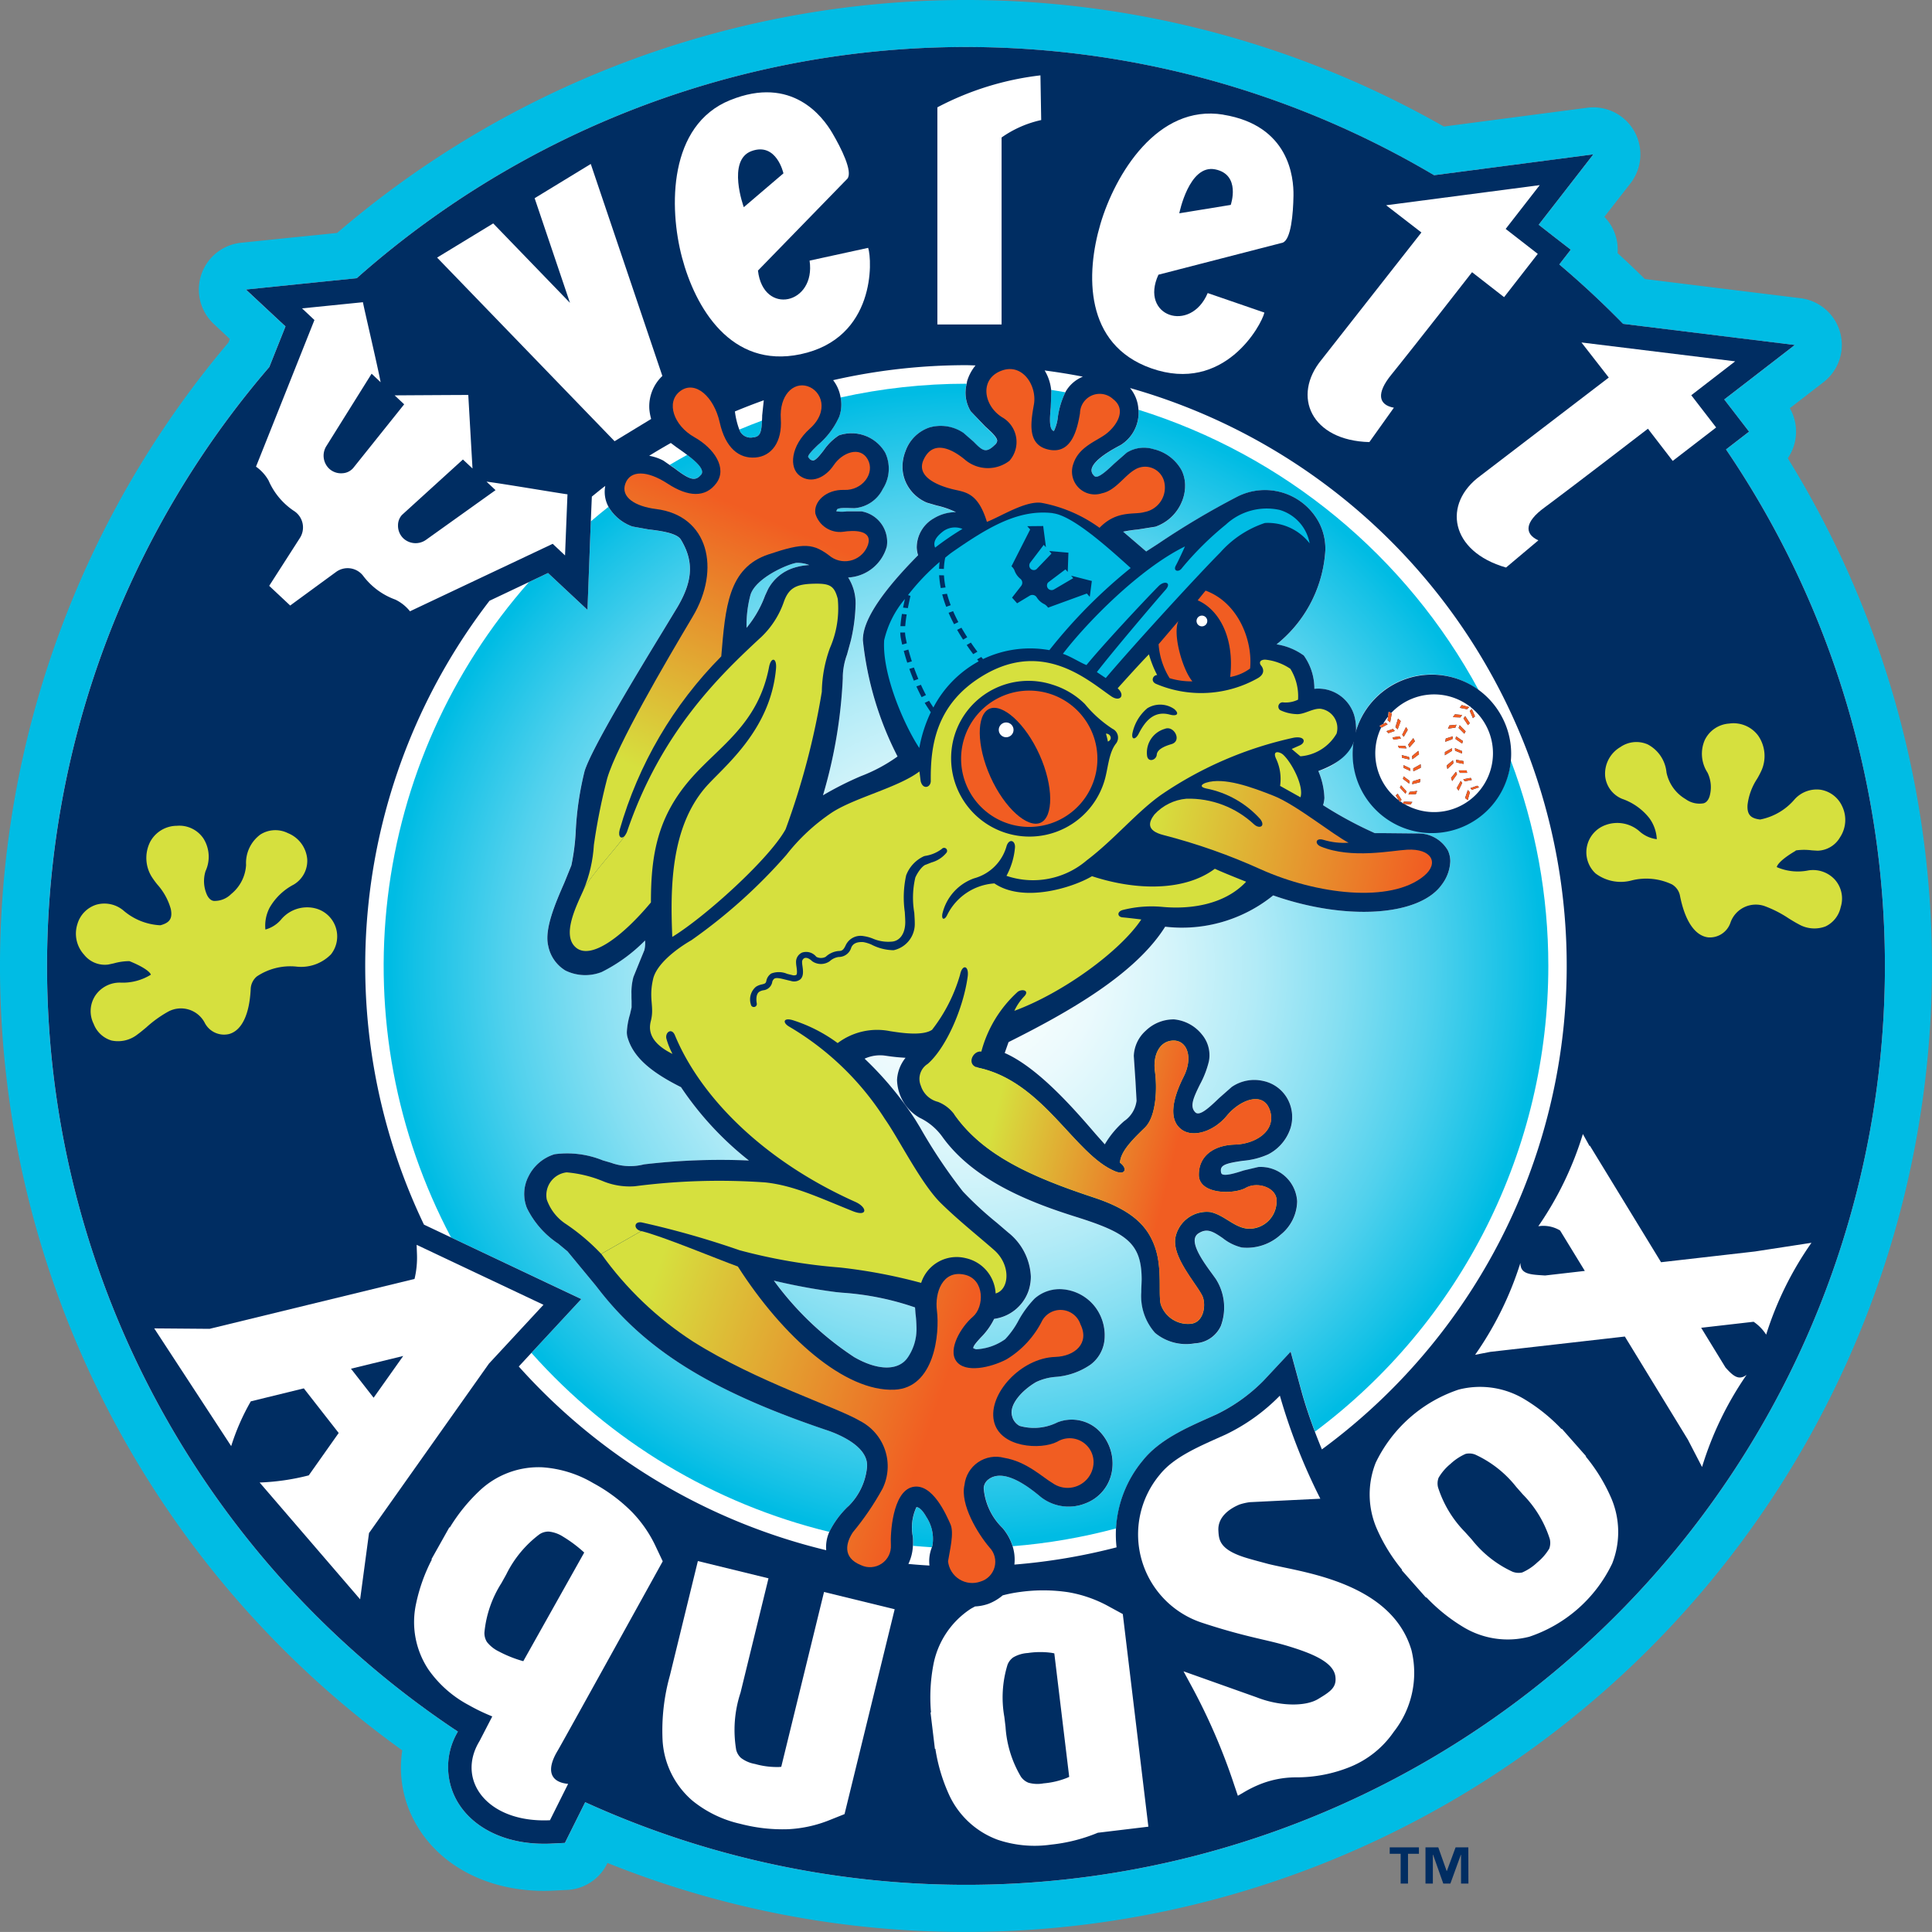 <svg viewBox="0 0 144.005 144" xmlns="http://www.w3.org/2000/svg" xmlns:xlink="http://www.w3.org/1999/xlink"><rect x="0" y="0" width="144.005" height="144" fill="#808080" stroke="none"/><clipPath id="a"><path d="m115.407 72a43.2 43.2 0 0 0 -2.8-15.326 5.9 5.9 0 1 1 -11.72-1.344 4.207 4.207 0 0 1 -2.619 2.146 5.538 5.538 0 0 1 .453 2.01 2.265 2.265 0 0 1 -.1.535 29.283 29.283 0 0 0 3.86 2.084h.769l2.427.024a2.531 2.531 0 0 1 2.249 1.267 1.908 1.908 0 0 1 .178.809 3.061 3.061 0 0 1 -.624 1.717c-1.677 2.382-7.169 2.719-12.578.818a10.818 10.818 0 0 1 -8.041 2.329c-2.2 3.515-7.1 6.318-11.673 8.6-.064.176-.179.5-.288.813 2.489 1.1 5.152 4.149 6.779 6.043 0 0 .373.42.682.766a6.962 6.962 0 0 1 1.439-1.727 2.159 2.159 0 0 0 .925-1.515l-.078-1.422-.128-1.92a2.654 2.654 0 0 1 .881-1.877 2.988 2.988 0 0 1 2.119-.848 3.019 3.019 0 0 1 2.082 1.137 2.4 2.4 0 0 1 .51 1.988 7.14 7.14 0 0 1 -.664 1.721c-.5 1.01-.78 1.652-.348 2.081.307.307.984-.3 1.769-1.057l.942-.831a2.964 2.964 0 0 1 2.349-.449 2.7 2.7 0 0 1 1.812 1.328 2.8 2.8 0 0 1 .24 2.153 3.375 3.375 0 0 1 -1.668 1.989 5.744 5.744 0 0 1 -1.884.482c-1.4.2-1.706.354-1.644.821.021.136.064.161.081.174.264.165 1.115-.112 1.621-.276l1.078-.255a2.725 2.725 0 0 1 2.9 2.567 3.261 3.261 0 0 1 -1.227 2.476 3.722 3.722 0 0 1 -2.9.956 3.611 3.611 0 0 1 -1.421-.695c-.72-.493-1.159-.754-1.777-.371a.607.607 0 0 0 -.3.407c-.135.687.741 1.885 1.267 2.6l.293.407a3.948 3.948 0 0 1 .379 3.5 2.229 2.229 0 0 1 -1.937 1.3 3.629 3.629 0 0 1 -2.967-.776 4.126 4.126 0 0 1 -1.028-3.045c0-.24.01-.453.018-.629l.01-.289c0-2.74-1.119-3.5-4.955-4.707-3.377-1.063-7.552-2.693-9.884-5.923a4.434 4.434 0 0 0 -1.711-1.444 3.34 3.34 0 0 1 -1.671-2.622 1.9 1.9 0 0 1 -.011-.215 2.87 2.87 0 0 1 .633-1.633c-.4-.023-.824-.06-1.223-.117l-.346-.049a2.774 2.774 0 0 0 -1.482.232 25.116 25.116 0 0 1 3.8 4.577l.339.558a39.07 39.07 0 0 0 3.187 4.762 26.238 26.238 0 0 0 2.539 2.342l.844.723a4.447 4.447 0 0 1 1.683 3.28 3.42 3.42 0 0 1 -.163 1.029 3.153 3.153 0 0 1 -2.573 2.122 5.125 5.125 0 0 1 -.973 1.367c-.25.272-.58.63-.58.789a.059.059 0 0 0 .014.044l.191.068a4.062 4.062 0 0 0 2.169-.752 6.3 6.3 0 0 0 .983-1.371 7.622 7.622 0 0 1 1.209-1.656 2.809 2.809 0 0 1 2.137-.689 3.411 3.411 0 0 1 2.339 1.26 3.5 3.5 0 0 1 .729 2.553 2.622 2.622 0 0 1 -1.042 1.795 5.277 5.277 0 0 1 -2.6.91 4.06 4.06 0 0 0 -1.46.389c-1.06.624-2.014 1.689-1.783 2.517a1.123 1.123 0 0 0 .562.744 3.906 3.906 0 0 0 2.821-.262 2.914 2.914 0 0 1 2.875.426 3.442 3.442 0 0 1 1.205 3.1 3.1 3.1 0 0 1 -1.99 2.512 3.359 3.359 0 0 1 -3.356-.495c-1.734-1.463-3.029-1.9-3.852-1.309a.891.891 0 0 0 -.378.656 4.645 4.645 0 0 0 1.4 2.98 3.89 3.89 0 0 1 .754 1.363 43.064 43.064 0 0 0 7.707-1.327 8.659 8.659 0 0 1 1.993-5.064c1.23-1.534 3.171-2.4 5.047-3.238l.446-.2a12.681 12.681 0 0 0 3.516-2.52l2.016-2.157.779 2.85c.3 1.088.66 2.149 1.026 3.115a43.338 43.338 0 0 0 17.392-34.709"/></clipPath><radialGradient id="b" cx="51.345" cy="643.062" gradientTransform="matrix(42.958 0 0 -42.958 -2133.668 27696.647)" gradientUnits="userSpaceOnUse" r="1"><stop offset="0" stop-color="#fff"/><stop offset=".103" stop-color="#fafefe"/><stop offset=".227" stop-color="#ebfafd"/><stop offset=".361" stop-color="#d3f4fa"/><stop offset=".502" stop-color="#b2ebf7"/><stop offset=".65" stop-color="#86dff2"/><stop offset=".802" stop-color="#51d1ed"/><stop offset=".955" stop-color="#14c1e6"/><stop offset="1" stop-color="#00bce4"/></radialGradient><clipPath id="c"><path d="m81.69 35.54c.31.024.92-.556 1.363-.979l.926-.813a2.426 2.426 0 0 1 2-.266 3.211 3.211 0 0 1 2.1 1.581 2.616 2.616 0 0 1 .258 1.152 3.074 3.074 0 0 1 -.252 1.209 3.3 3.3 0 0 1 -1.957 1.84l-1.33.211a9.668 9.668 0 0 0 -1.078.161l1.717 1.474c.318-.2.892-.576.892-.576a59.277 59.277 0 0 1 5.9-3.51 4.562 4.562 0 0 1 6.085 1.922 4.233 4.233 0 0 1 .476 2.079 9.715 9.715 0 0 1 -3.634 7.009 4.629 4.629 0 0 1 2.029.833 4.227 4.227 0 0 1 .787 2.481 2.8 2.8 0 0 1 2.977 2 3.9 3.9 0 0 1 .132.978c0 .073-.017.134-.021.2.01-.036.015-.074.027-.11a5.86 5.86 0 0 1 9.133-2.966 43.618 43.618 0 0 0 -25.362-20.91 3.08 3.08 0 0 1 0 .5 2.833 2.833 0 0 1 -1.342 2.15c-1.314.687-2.035 1.283-2.143 1.769a.51.51 0 0 0 .129.451c.1.123.162.131.188.131"/></clipPath><clipPath id="d"><path d="m56.136 32.6c.5-.043.62-.321.66-1.249-.565.212-1.132.43-1.691.669a.892.892 0 0 0 1.031.58"/></clipPath><radialGradient id="e" cx="51.345" cy="643.062" gradientTransform="matrix(42.921 0 0 -42.921 -2131.763 27672.815)" r="1" xlink:href="#b"/><clipPath id="f"><path d="m62.652 29.621a2.675 2.675 0 0 1 -.1 1.435 5.9 5.9 0 0 1 -1.571 2.094c-.32.31-.758.734-.75.911l.112.142a.4.4 0 0 0 .26.124c.215-.024.535-.435.792-.767a4.1 4.1 0 0 1 1.119-1.109 2.9 2.9 0 0 1 3.467 1.3 2.8 2.8 0 0 1 -.188 2.693 2.574 2.574 0 0 1 -2.119 1.436l-.349-.009c-.279-.013-.8-.037-.94.1 0 0-.037.124-.062.135a2.44 2.44 0 0 0 .793.008h1.084a2.312 2.312 0 0 1 1.925 2.26 2.424 2.424 0 0 1 -.027.357 3.152 3.152 0 0 1 -2.873 2.315 3.581 3.581 0 0 1 .551 2.072 12.964 12.964 0 0 1 -.358 2.656l-.285 1.026a5.085 5.085 0 0 0 -.312 1.625v.137a36.548 36.548 0 0 1 -1.477 8.721 24.4 24.4 0 0 1 2.829-1.429 11.957 11.957 0 0 0 2.727-1.47 24.54 24.54 0 0 1 -2.592-8.638 2.839 2.839 0 0 1 .014-.3c.136-1.411 1.528-3.453 4.1-6.051a2.353 2.353 0 0 1 -.1-.553 2.5 2.5 0 0 1 1.28-2.2 3.16 3.16 0 0 1 1.635-.459 6.619 6.619 0 0 0 -1.415-.491l-.74-.215a3 3 0 0 1 -1.585-1.546 2.848 2.848 0 0 1 -.238-1.137 3.2 3.2 0 0 1 .225-1.154 2.865 2.865 0 0 1 1.758-1.76 3.023 3.023 0 0 1 2.561.393l.76.663c.674.69.921.878 1.584.23a.472.472 0 0 0 .172-.3c-.005-.268-.468-.686-.88-1.056l-1.086-1.146a2.647 2.647 0 0 1 -.305-2.063h-.048a43.313 43.313 0 0 0 -9.35 1.026"/></clipPath><radialGradient id="g" cx="51.345" cy="643.062" gradientTransform="matrix(42.962 0 0 -42.962 -2133.873 27699.223)" r="1" xlink:href="#b"/><clipPath id="h"><path d="m78.366 29.136-.045 1.223c-.067.741-.151 1.664.234 1.77a3.058 3.058 0 0 0 .293-1.032 6.139 6.139 0 0 1 .561-1.856c-.352-.062-.7-.125-1.059-.179 0 .027.014.05.016.074"/></clipPath><radialGradient id="i" cx="51.345" cy="643.062" gradientTransform="matrix(42.972 0 0 -42.972 -2134.386 27705.665)" r="1" xlink:href="#b"/><clipPath id="j"><path d="m50.3 34.914c1.052.806 1.5 1 1.934.5a.318.318 0 0 0 .106-.28c-.042-.355-.549-.81-1.116-1.233-.438.239-.871.494-1.305.749l.381.261"/></clipPath><radialGradient id="k" cx="51.345" cy="643.062" gradientTransform="matrix(42.935 0 0 -42.935 -2132.465 27681.82)" r="1" xlink:href="#b"/><clipPath id="l"><path d="m69.491 115.251a2.98 2.98 0 0 0 -.435-2.18c-.294-.526-.57-.74-.74-.731a3.576 3.576 0 0 0 -.274 2.181 4.3 4.3 0 0 1 .011.7c.472.043.942.076 1.416.108.011-.026.011-.051.022-.076"/></clipPath><radialGradient id="m" cx="51.345" cy="643.062" gradientTransform="matrix(42.973 0 0 -42.973 -2134.442 27706.28)" r="1" xlink:href="#b"/><clipPath id="n"><path d="m68.212 97.457a20.818 20.818 0 0 0 -5.46-1.105l-.46-.047a45.111 45.111 0 0 1 -4.6-.85 23.093 23.093 0 0 0 6.037 5.733c1.748.991 3.26.987 3.947 0a3.749 3.749 0 0 0 .648-2.214 10.107 10.107 0 0 0 -.077-1.085s-.015-.219-.033-.427"/></clipPath><radialGradient id="o" cx="51.345" cy="643.062" gradientTransform="matrix(42.949 0 0 -42.949 -2133.205 27690.866)" r="1" xlink:href="#b"/><clipPath id="p"><path d="m59.237 42.3a4.64 4.64 0 0 1 1.082-.187 2.422 2.422 0 0 0 -.966-.161c-.7.114-3.024 1.136-3.416 2.381a8.8 8.8 0 0 0 -.292 2.459 8.158 8.158 0 0 0 1.375-2.388l.216-.47a3.3 3.3 0 0 1 2-1.634"/></clipPath><radialGradient id="q" cx="51.345" cy="643.062" gradientTransform="matrix(42.958 0 0 -42.958 -2133.673 27696.65)" r="1" xlink:href="#b"/><clipPath id="r"><path d="m61.6 106.589c-8.446-2.851-13.337-5.855-16.883-10.373l-.327-.418-2.09-2.523-.7-.582a6.757 6.757 0 0 1 -2.328-2.646 2.834 2.834 0 0 1 .105-2.327 3.221 3.221 0 0 1 1.957-1.687 7.074 7.074 0 0 1 3.6.457l.62.181a4.164 4.164 0 0 0 2.446.118 48.825 48.825 0 0 1 7.822-.288 23.855 23.855 0 0 1 -5.062-5.462c-2.384-1.2-3.59-2.316-3.989-3.729a1.443 1.443 0 0 1 -.047-.392 5.5 5.5 0 0 1 .232-1.3l.12-.521v-.497c0-.153-.008-.325-.008-.5a4.39 4.39 0 0 1 .146-1.278l.452-1.115.364-.885a2.149 2.149 0 0 0 .06-.594c0-.044-.006-.084-.008-.129a12.155 12.155 0 0 1 -3.242 2.348 3.356 3.356 0 0 1 -2.7-.109 2.769 2.769 0 0 1 -1.283-1.838c-.3-1.252.535-3.172 1.207-4.713l.518-1.278a16.27 16.27 0 0 0 .328-2.567 23.375 23.375 0 0 1 .658-4.462c.544-1.733 3.889-7.23 5.887-10.516l1.013-1.673c1.179-1.98 1.258-3.449.277-5.071-.308-.5-1.59-.657-2.44-.763l-1.17-.21a3.369 3.369 0 0 1 -1.783-1.469c-.448.35-.881.719-1.314 1.084-.038.947-.077 2-.1 2.612l-.15 3.984-2.916-2.723-.022-.023-1.423.673a43.237 43.237 0 0 0 -5.807 48.85l7.4 3.5 2.309 1.09-3.72 4.015a43.445 43.445 0 0 0 22.207 13.343 6.716 6.716 0 0 1 1.407-1.907 4.721 4.721 0 0 0 1.4-2.93c.128-1.529-2.075-2.442-3.029-2.76"/></clipPath><radialGradient id="s" cx="51.345" cy="643.062" gradientTransform="matrix(42.958 0 0 -42.958 -2133.668 27696.648)" r="1" xlink:href="#b"/><clipPath id="t"><path d="m51.666 100c4.762 3 10.667 4.862 12.44 5.914a3.8 3.8 0 0 1 1.676 5.044 20.635 20.635 0 0 1 -2.214 3.255c-.478.728-.838 1.868.609 2.449a1.561 1.561 0 0 0 2.228-1.5c-.053-.829.119-3.976 1.607-4.324s2.538 2.116 2.831 2.772-.06 1.988-.179 2.765a1.815 1.815 0 0 0 2.413 1.512 1.539 1.539 0 0 0 .674-2.549c-.87-1.022-2.2-3.2-1.861-4.66a2.357 2.357 0 0 1 2.956-2.016c1.67.273 2.856 1.445 3.611 1.885a1.937 1.937 0 0 0 3.055-1.547 1.783 1.783 0 0 0 -2.711-1.539c-1.2.625-4.29.466-4.721-1.549s2.016-4.693 4.573-4.771c1.455-.045 2.574-1.012 1.886-2.418a1.569 1.569 0 0 0 -2.839-.323 7.064 7.064 0 0 1 -2.676 2.921c-1.2.626-3.084 1.038-3.741.141s.37-2.581 1.228-3.312.9-2.775-.585-3.133c-1.691-.4-2.261 1.365-2.092 2.667.219 1.7-.173 5.775-3.171 5.9-3.688.158-8.3-3.924-11.665-9.183-1.466-.525-5.736-2.306-7.2-2.64l-2.981 1.7a25.275 25.275 0 0 0 6.849 6.539"/></clipPath><linearGradient id="u" gradientTransform="matrix(0 22.985 22.985 0 -14716.914 -1091.814)" gradientUnits="userSpaceOnUse" x1="51.345" x2="52.345" y1="643.025" y2="643.025"><stop offset="0" stop-color="#d6e03e"/><stop offset="1" stop-color="#f15d22"/></linearGradient><clipPath id="v"><path d="m92.869 88.539c-.916.511-3.5.5-3.509-.961s1.168-2.223 2.687-2.263 3.09-1 2.623-2.515-2.228-.839-3.215.357-2.505 1.643-3.345 1.063c-1.123-.773-.625-2.5.113-3.961s.252-2.746-.8-2.695-1.5 1.172-1.336 2.3.129 3.334-.752 4.185-1.826 1.778-1.855 2.617c.574.416.416.954-.344.645-3.045-1.238-5.351-6.693-10.224-7.727a1.18 1.18 0 0 1 -.163-.064c.348 1.356-.706 2.277-1.62 3.543.019.024.036.043.054.069 2.123 2.972 5.666 4.574 10.353 6.122 2.9.957 4.028 2.159 4.567 3.739s.221 3.46.413 4.22a2.141 2.141 0 0 0 2.323 1.438c.945-.172 1.067-1.524.758-2.111-.5-.959-2.248-2.874-1.99-4.3a2.385 2.385 0 0 1 2.619-1.906c1.1.25 1.824 1.233 2.9 1.243a2.035 2.035 0 0 0 2.022-1.952c.133-1.075-1.372-1.607-2.287-1.095"/></clipPath><linearGradient id="w" gradientTransform="matrix(0 13.717 13.717 0 -8736.166 -626.19)" x1="51.345" x2="52.345" xlink:href="#u" y1="642.974" y2="642.974"/><clipPath id="x"><path d="m100.525 62.816c-1.171-.6-3.907-2.83-5.579-3.494s-3.723-1.411-5.057-.979c-.365.122-.477.317.008.426a7.3 7.3 0 0 1 4.047 2.293c.4.545-.08.74-.467.387a7.107 7.107 0 0 0 -5.043-1.916 3.673 3.673 0 0 0 -2.389 1.178c-.406.534-.664 1.195.69 1.535a44.239 44.239 0 0 1 7.242 2.554c4.16 1.867 9.693 2.548 12.17.483 1.145-.957.562-2.051-1.268-1.949-1.148.061-4.132.7-6.419-.231-.5-.2-.4-.689.2-.5a5.183 5.183 0 0 0 1.861.209"/></clipPath><linearGradient id="y" gradientTransform="matrix(0 20.538 20.538 0 -13110.452 -1002.336)" x1="51.345" x2="52.345" xlink:href="#u" y1="643.056" y2="643.056"/><clipPath id="z"><path d="m62.842 39.639a1.911 1.911 0 0 1 -2.067-1.356c-.143-.891.806-1.816 2.154-1.766s2.32-1.25 1.749-2.276-1.909-.505-2.532.427-1.664 1.406-2.512.811-.707-2.244.733-3.534.889-2.823-.182-3.159-2.1.7-1.986 2.431-.692 2.793-1.9 2.885-2.226-.7-2.655-2.62-1.83-3.161-2.937-2.335-.48 2.578 1.038 3.432 2.468 2.327 1.651 3.433-2.113 1.031-3.634.036-2.784-1.017-3.151 0 .752 1.7 2.276 1.891c3.94.485 4.846 4.487 2.749 8.013s-5.653 9.6-6.375 12.06a44.82 44.82 0 0 0 -.994 4.955 10.345 10.345 0 0 1 -.778 3.38c.432-.985 2.457-3.118 3.075-4.042-.233.264-.519.1-.376-.456a30.108 30.108 0 0 1 7.573-12.925c.306-3.667.517-6.594 3.517-7.6 2.679-.9 3.343-.847 4.685.2a1.82 1.82 0 0 0 2.737-.924c.349-1.114-1.069-1.088-1.862-.962"/></clipPath><linearGradient id="A" gradientTransform="matrix(20.868 0 0 -20.868 -1028.993 13464.438)" x1="51.345" x2="52.345" xlink:href="#u" y1="642.949" y2="642.949"/><path d="m105.759 138.177h-.811v2.217h-.548v-2.217h-.815v-.48h2.177v.48m3.689 2.217h-.551v-2.144h-.014l-.778 2.144h-.531l-.758-2.144h-.019v2.144h-.549v-2.7h.953l.624 1.763h.017l.651-1.763h.949z" fill="#002d62"/><path d="m72 144a71.3 71.3 0 0 1 -26.721-5.142l-.038.08a3.508 3.508 0 0 1 -2.964 1.932l-1.026.05c-.279.014-.513.02-.747.02-4.211-.018-7.766-1.895-9.521-5.027a8.424 8.424 0 0 1 -1-5.447 71.965 71.965 0 0 1 -12.953-104.939l.1-.262-1.191-1.114a3.508 3.508 0 0 1 2.03-6.056l3.991-.411 1.678-.167 1.489-.154a71.962 71.962 0 0 1 82.494-7.931l6.457-.848 4.229-.552a3.508 3.508 0 0 1 3.224 5.631l-1.947 2.5a3.471 3.471 0 0 1 .969 2.015 3.628 3.628 0 0 1 .018.69q1.037.946 2.033 1.93l7.369.91 4.232.52a3.508 3.508 0 0 1 1.715 6.257l-2.512 1.94a3.517 3.517 0 0 1 -.152 3.733 72 72 0 0 1 -61.256 109.842" fill="#00bce4"/><path d="m128.652 33.5.33-.253 1.388-1.071-1.07-1.389-.779-1.01 1.885-1.454 3.373-2.607-4.233-.521-8.57-1.057q-2.271-2.322-4.752-4.424l.854-1.1-1.385-1.074-1.005-.786 1.461-1.879 2.614-3.368-4.228.554-7.647 1a68.453 68.453 0 0 0 -80.3 7.678l-2.6.264-1.669.171-3.994.409 2.934 2.734.017.014c-.307.771-.742 1.86-1.208 3.029a68.463 68.463 0 0 0 14.063 101.709 5.144 5.144 0 0 0 -.087 5.13c1.126 2.012 3.542 3.223 6.463 3.231.187 0 .377 0 .573-.011l1.028-.051.457-.918 1.055-2.117a68.492 68.492 0 0 0 85.032-100.833" fill="#fff"/><g clip-path="url(#a)"><path d="m64.455 55.332h50.952v59.922h-50.952z" fill="url(#b)"/></g><g clip-path="url(#c)"><path d="m81.344 30.54h28.879v23.991h-28.879z" fill="url(#b)"/></g><g clip-path="url(#d)"><path d="m55.105 31.35h1.691v1.294h-1.691z" fill="url(#e)"/></g><g clip-path="url(#f)"><path d="m60.226 28.595h14.102v30.684h-14.102z" fill="url(#g)"/></g><g clip-path="url(#h)"><path d="m78.17 29.062h1.239v3.067h-1.239z" fill="url(#i)"/></g><g clip-path="url(#j)"><path d="m49.915 33.904h2.433v2.01h-2.433z" fill="url(#k)"/></g><g clip-path="url(#l)"><path d="m67.942 112.331h1.743v2.996h-1.743z" fill="url(#m)"/></g><g clip-path="url(#n)"><path d="m57.69 95.455h10.632v6.724h-10.632z" fill="url(#o)"/></g><g clip-path="url(#p)"><path d="m55.645 41.91h4.674v4.885h-4.674z" fill="url(#q)"/></g><g clip-path="url(#r)"><path d="m28.596 37.776h36.158v76.41h-36.158z" fill="url(#s)"/></g><path d="m128.652 33.5.33-.255 1.388-1.071-1.07-1.389-.779-1.01 1.885-1.454 3.373-2.607-4.233-.521-8.568-1.056q-2.27-2.323-4.754-4.425l.854-1.1-1.385-1.074-1.005-.786 1.461-1.879 2.614-3.368-4.228.554-7.644 1a68.454 68.454 0 0 0 -80.3 7.678l-2.6.264-1.668.171-3.994.409 2.934 2.734.017.014c-.307.771-.742 1.86-1.207 3.029a68.462 68.462 0 0 0 14.058 101.71 5.137 5.137 0 0 0 -.089 5.128c1.126 2.012 3.542 3.223 6.463 3.231.187 0 .377 0 .572-.011l1.029-.051.457-.918 1.055-2.117a68.491 68.491 0 0 0 85.034-100.83m-47.939-5.424a2.615 2.615 0 0 0 -1.269 1.093.434.434 0 0 0 -.035.072 6.139 6.139 0 0 0 -.561 1.856 3.058 3.058 0 0 1 -.293 1.032c-.385-.106-.3-1.029-.234-1.77l.045-1.223c0-.024-.012-.047-.016-.074a3.457 3.457 0 0 0 -.486-1.449c.957.127 1.908.277 2.849.463zm-19.729 5.074a5.9 5.9 0 0 0 1.571-2.094 2.675 2.675 0 0 0 .1-1.435 2.852 2.852 0 0 0 -.556-1.284 44.653 44.653 0 0 1 9.901-1.118c.239 0 .475.015.713.019a3.327 3.327 0 0 0 -.624 1.162c-.017.066-.02.131-.034.2a2.647 2.647 0 0 0 .305 2.063l1.088 1.137c.412.37.875.788.88 1.056a.472.472 0 0 1 -.172.3c-.663.648-.91.46-1.584-.23l-.76-.663a3.023 3.023 0 0 0 -2.561-.393 2.865 2.865 0 0 0 -1.758 1.76 3.2 3.2 0 0 0 -.225 1.154 2.848 2.848 0 0 0 .238 1.137 3 3 0 0 0 1.585 1.546l.74.215a6.619 6.619 0 0 1 1.415.491 3.16 3.16 0 0 0 -1.635.459 2.5 2.5 0 0 0 -1.28 2.2 2.353 2.353 0 0 0 .1.553c-2.574 2.6-3.966 4.64-4.1 6.051a2.839 2.839 0 0 0 -.014.3 24.54 24.54 0 0 0 2.583 8.648 11.958 11.958 0 0 1 -2.729 1.466 24.4 24.4 0 0 0 -2.829 1.429 36.548 36.548 0 0 0 1.477-8.721v-.137a5.085 5.085 0 0 1 .312-1.625l.282-1.023a12.964 12.964 0 0 0 .358-2.656 3.581 3.581 0 0 0 -.551-2.072 3.152 3.152 0 0 0 2.88-2.315 2.424 2.424 0 0 0 .027-.357 2.312 2.312 0 0 0 -1.925-2.26h-1.083a2.44 2.44 0 0 1 -.793-.008c.025-.011.062-.135.062-.135.145-.133.661-.109.94-.1l.349.009a2.574 2.574 0 0 0 2.123-1.432 2.8 2.8 0 0 0 .188-2.693 2.9 2.9 0 0 0 -3.467-1.3 4.1 4.1 0 0 0 -1.121 1.106c-.257.332-.577.743-.792.767a.4.4 0 0 1 -.26-.124l-.112-.142c-.01-.177.428-.601.748-.911zm-.665 8.966a4.64 4.64 0 0 0 -1.082.187 3.3 3.3 0 0 0 -2 1.634l-.216.47a8.158 8.158 0 0 1 -1.375 2.388 8.8 8.8 0 0 1 .292-2.459c.391-1.245 2.716-2.267 3.416-2.381a2.422 2.422 0 0 1 .965.161zm-3.39-12.28c-.051.486-.119 1.131-.119 1.131 0 .14-.006.265-.014.383-.04.928-.162 1.206-.66 1.249a.892.892 0 0 1 -1.031-.58 5.961 5.961 0 0 1 -.317-1.271c0-.026-.009-.054-.014-.078q1.065-.444 2.155-.834zm-6.929 3.182.426.318c.248.173.524.366.789.568.566.423 1.074.878 1.116 1.233a.318.318 0 0 1 -.106.28c-.433.5-.882.3-1.934-.5l-.381-.261-.464-.322a3.516 3.516 0 0 0 -1.058-.361c.533-.333 1.071-.646 1.612-.955zm13.22 79.261a6.716 6.716 0 0 0 -1.407 1.907 2.781 2.781 0 0 0 -.23 1.362 44.86 44.86 0 0 1 -22.915-13.693l4.658-5.027-2.309-1.09-9.417-4.459a44.63 44.63 0 0 1 4.887-46.5l4.363-2.069.022.023 2.916 2.723.15-3.984c.042-1.135.144-3.782.177-4.458.332-.266.655-.54 1-.795a2.326 2.326 0 0 0 .242 1.557 3.369 3.369 0 0 0 1.783 1.469l1.17.21c.85.106 2.132.259 2.439.763.982 1.622.9 3.091-.276 5.071l-1.014 1.673c-2 3.286-5.342 8.783-5.886 10.516a23.451 23.451 0 0 0 -.659 4.462 16.176 16.176 0 0 1 -.327 2.567l-.518 1.278c-.672 1.541-1.507 3.461-1.207 4.713a2.769 2.769 0 0 0 1.286 1.844 3.356 3.356 0 0 0 2.7.109 12.156 12.156 0 0 0 3.233-2.351c0 .045.008.085.008.129a2.149 2.149 0 0 1 -.06.594l-.364.885-.452 1.115a4.39 4.39 0 0 0 -.146 1.278c0 .175 0 .347.008.5v.49l-.12.521a5.5 5.5 0 0 0 -.232 1.3 1.443 1.443 0 0 0 .047.392c.4 1.413 1.6 2.534 3.989 3.729a23.855 23.855 0 0 0 5.062 5.467 48.82 48.82 0 0 0 -7.821.289 4.164 4.164 0 0 1 -2.448-.118l-.62-.181a7.074 7.074 0 0 0 -3.6-.457 3.221 3.221 0 0 0 -1.957 1.687 2.834 2.834 0 0 0 -.1 2.327 6.749 6.749 0 0 0 2.325 2.646l.7.582 2.087 2.525.327.418c3.546 4.518 8.437 7.522 16.883 10.373.954.318 3.157 1.231 3.029 2.76a4.721 4.721 0 0 1 -1.401 2.928zm.5-11.091a23.093 23.093 0 0 1 -6.037-5.733 45.115 45.115 0 0 0 4.6.85l.46.047a20.818 20.818 0 0 1 5.46 1.1c.018.208.033.427.033.427a10.106 10.106 0 0 1 .077 1.085 3.749 3.749 0 0 1 -.648 2.214c-.678.997-2.19 1.001-3.938.01zm5.764 14.063c-.011.025-.011.05-.022.076a2.778 2.778 0 0 0 -.183 1.363c-.524-.029-1.05-.068-1.571-.119a3.5 3.5 0 0 0 .338-1.352 4.3 4.3 0 0 0 -.011-.7 3.576 3.576 0 0 1 .274-2.181c.17-.009.446.205.74.731a2.98 2.98 0 0 1 .442 2.182zm29.046-7.215c-.17-.411-.348-.857-.524-1.322-.366-.966-.728-2.027-1.026-3.115l-.779-2.85-2.016 2.157a12.681 12.681 0 0 1 -3.516 2.52l-.446.2c-1.876.837-3.817 1.7-5.047 3.238a8.659 8.659 0 0 0 -1.993 5.064 8.263 8.263 0 0 0 .042 1.4v.006a44.587 44.587 0 0 1 -7.616 1.285 3.326 3.326 0 0 0 -.133-1.368 3.89 3.89 0 0 0 -.754-1.363 4.645 4.645 0 0 1 -1.4-2.98.891.891 0 0 1 .378-.656c.823-.593 2.118-.154 3.852 1.309a3.359 3.359 0 0 0 3.356.495 3.1 3.1 0 0 0 1.99-2.512 3.442 3.442 0 0 0 -1.205-3.1 2.914 2.914 0 0 0 -2.875-.426 3.906 3.906 0 0 1 -2.821.262 1.123 1.123 0 0 1 -.562-.744c-.231-.828.723-1.893 1.783-2.517a4.06 4.06 0 0 1 1.46-.389 5.277 5.277 0 0 0 2.6-.91 2.622 2.622 0 0 0 1.042-1.8 3.5 3.5 0 0 0 -.729-2.553 3.411 3.411 0 0 0 -2.337-1.264 2.809 2.809 0 0 0 -2.137.689 7.622 7.622 0 0 0 -1.212 1.657 6.3 6.3 0 0 1 -.983 1.371 4.062 4.062 0 0 1 -2.169.752l-.191-.068a.059.059 0 0 1 -.014-.044c0-.159.33-.517.58-.789a5.125 5.125 0 0 0 .973-1.367 3.153 3.153 0 0 0 2.573-2.122 3.42 3.42 0 0 0 .163-1.029 4.447 4.447 0 0 0 -1.683-3.28l-.844-.723a26.24 26.24 0 0 1 -2.539-2.342 39.07 39.07 0 0 1 -3.187-4.762l-.339-.558a25.116 25.116 0 0 0 -3.8-4.577 2.774 2.774 0 0 1 1.482-.232l.346.049c.4.057.818.094 1.223.117a2.871 2.871 0 0 0 -.633 1.633 1.9 1.9 0 0 0 .011.215 3.34 3.34 0 0 0 1.672 2.621 4.433 4.433 0 0 1 1.711 1.444c2.332 3.23 6.507 4.86 9.884 5.923 3.836 1.205 4.955 1.967 4.955 4.707l-.01.289c-.008.176-.018.389-.018.629a4.126 4.126 0 0 0 1.028 3.045 3.629 3.629 0 0 0 2.967.776 2.229 2.229 0 0 0 1.937-1.3 3.948 3.948 0 0 0 -.379-3.5l-.293-.407c-.526-.717-1.4-1.915-1.267-2.6a.607.607 0 0 1 .3-.407c.618-.383 1.057-.122 1.777.371a3.611 3.611 0 0 0 1.421.7 3.722 3.722 0 0 0 2.9-.956 3.261 3.261 0 0 0 1.227-2.476 2.725 2.725 0 0 0 -2.9-2.567l-1.078.255c-.506.164-1.357.441-1.621.276-.017-.013-.06-.038-.081-.174-.062-.467.245-.624 1.644-.821a5.744 5.744 0 0 0 1.884-.482 3.375 3.375 0 0 0 1.668-1.989 2.8 2.8 0 0 0 -.24-2.153 2.7 2.7 0 0 0 -1.807-1.325 2.964 2.964 0 0 0 -2.349.449l-.942.831c-.785.759-1.462 1.364-1.769 1.057-.432-.429-.151-1.071.348-2.081a7.14 7.14 0 0 0 .664-1.721 2.4 2.4 0 0 0 -.51-1.988 3.019 3.019 0 0 0 -2.082-1.137 2.988 2.988 0 0 0 -2.119.848 2.654 2.654 0 0 0 -.886 1.877l.128 1.92.078 1.422a2.159 2.159 0 0 1 -.925 1.515 6.962 6.962 0 0 0 -1.442 1.731c-.309-.346-.682-.766-.682-.766-1.627-1.894-4.29-4.947-6.779-6.043.109-.31.224-.637.288-.813 4.577-2.286 9.47-5.089 11.673-8.6a10.818 10.818 0 0 0 8.051-2.333c5.409 1.9 10.9 1.564 12.578-.818a3.061 3.061 0 0 0 .622-1.722 1.907 1.907 0 0 0 -.178-.809 2.531 2.531 0 0 0 -2.249-1.267l-2.427-.024h-.769a29.285 29.285 0 0 1 -3.86-2.084 2.265 2.265 0 0 0 .1-.535 5.538 5.538 0 0 0 -.453-2.01c1.1-.413 2.814-1.22 2.814-3.151a3.9 3.9 0 0 0 -.132-.978 2.8 2.8 0 0 0 -2.977-2 4.227 4.227 0 0 0 -.787-2.481 4.628 4.628 0 0 0 -2.029-.833 9.715 9.715 0 0 0 3.634-7.009 4.233 4.233 0 0 0 -.476-2.079 4.562 4.562 0 0 0 -6.085-1.922 59.275 59.275 0 0 0 -5.9 3.51s-.574.372-.892.576l-1.717-1.474a9.667 9.667 0 0 1 1.078-.161l1.33-.211a3.3 3.3 0 0 0 1.957-1.84 3.074 3.074 0 0 0 .252-1.209 2.616 2.616 0 0 0 -.258-1.152 3.211 3.211 0 0 0 -2.1-1.581 2.426 2.426 0 0 0 -2 .266l-.926.813c-.443.423-1.053 1-1.363.979-.026 0-.092-.008-.188-.131a.51.51 0 0 1 -.129-.451c.108-.486.829-1.082 2.143-1.769a2.833 2.833 0 0 0 1.342-2.15 3.08 3.08 0 0 0 0-.5 2.721 2.721 0 0 0 -.627-1.61 44.747 44.747 0 0 1 14.306 79.106z" fill="#002d62"/><g fill="#fff"><path d="m54.424 7.463c-4.611 1.867-4.573 8.009-3.59 11.725s3.632 8.308 8.824 7.218c5.644-1.185 5.353-7.036 5.052-7.932l-4.366.952c.481 3.253-3.456 4.135-3.848.742l6.671-6.855c.4-.526-.442-2.231-1.138-3.413s-2.991-4.308-7.6-2.437m3.97 5.455-2.959 2.526s-1.284-3.507.58-4.185 2.374 1.659 2.374 1.659z"/><path d="m69.869 8v16.185h4.786v-13.937a8.158 8.158 0 0 1 2.953-1.3l-.057-3.33a21.865 21.865 0 0 0 -7.682 2.382"/><path d="m21.628 45.136c.463-.341 3.4-2.489 3.4-2.489a1.46 1.46 0 0 1 2.072.315 5.214 5.214 0 0 0 2.368 1.731 3.147 3.147 0 0 1 1.091.871c.516-.246 10.637-5.03 10.637-5.03l.92.867c.046-1.176.159-4.009.183-4.556-.575-.071-4.767-.785-6.037-.946l.674.635-5.193 3.711a1.338 1.338 0 0 1 -1.693-.132 1.3 1.3 0 0 1 -.383-.949 1.139 1.139 0 0 1 .29-.777c.017-.017 4.548-4.138 4.548-4.138s.544.512.714.67c-.062-1.056-.28-4.88-.315-5.48-.6 0-4.43.023-5.49.03.17.158.711.668.711.668l-3.795 4.744a1.128 1.128 0 0 1 -.805.393 1.3 1.3 0 0 1 -.973-.325 1.339 1.339 0 0 1 -.237-1.681l3.384-5.414.672.635c-.238-1.259-1.216-5.4-1.32-5.963l-4.538.459c.361.338.923.869.923.869s-4.139 10.4-4.355 10.929a3.158 3.158 0 0 1 .937 1.032 5.222 5.222 0 0 0 1.878 2.259 1.458 1.458 0 0 1 .445 2.045l-2.276 3.547c.329.31 1.24 1.162 1.567 1.47"/><path d="m91.178 8.545c-4.912-.8-8.07 4.467-9.157 8.153s-1.221 8.986 3.786 10.753c5.439 1.919 8.229-3.231 8.437-4.152l-4.226-1.455c-1.279 3.028-5.1 1.735-3.672-1.368l9.266-2.39c.617-.236.777-2.136.8-3.5s-.316-5.236-5.232-6.036m.559 6.723-3.838.626s.726-3.666 2.672-3.275 1.164 2.644 1.164 2.644z"/><path d="m114.619 18.922-2.391-1.859c.91-1.172 1.777-2.287 2.538-3.264l-11.447 1.5 2.628 2.029-7.432 9.469c-2.259 2.727-.787 6.041 3.552 6.155l1.828-2.563c-1.158-.208-1.326-1.076-.178-2.475.311-.381 2.406-3 6.005-7.625l2.387 1.86 2.51-3.224"/><path d="m127.913 31.859-1.851-2.4c1.174-.906 2.293-1.769 3.271-2.526l-11.457-1.407 2.037 2.615-9.557 7.313c-2.869 2.077-2.275 5.654 1.9 6.848l2.409-2.026c-1.068-.49-1.015-1.373.447-2.44.4-.293 3.079-2.305 7.719-5.881l1.848 2.4 3.236-2.492"/><path d="m42.344 132.964c-1.292-.12-1.677-.979-.78-2.469.245-.4 7.834-14.121 7.834-14.121l-.508-1.074a9.417 9.417 0 0 0 -1.813-2.63 12.323 12.323 0 0 0 -2.862-2.124 8.57 8.57 0 0 0 -3.8-1.179 6.4 6.4 0 0 0 -4.689 1.766 13.05 13.05 0 0 0 -2.2 2.724l-.031-.018-1.337 2.382.032.017a12.9 12.9 0 0 0 -1.178 3.3 6.388 6.388 0 0 0 .935 4.922 8.562 8.562 0 0 0 2.985 2.629 14.418 14.418 0 0 0 1.761.847l-.954 1.844c-1.769 2.906.587 6.111 5.254 5.895l1.348-2.7m-3.337-9.155a9.1 9.1 0 0 1 -1.826-.728 2.53 2.53 0 0 1 -.886-.708 1.26 1.26 0 0 1 -.185-.7 8.3 8.3 0 0 1 1.268-3.684l.361-.649a8.335 8.335 0 0 1 2.478-2.992 1.215 1.215 0 0 1 .692-.2 2.428 2.428 0 0 1 1.066.381 9.863 9.863 0 0 1 1.574 1.182z"/><path d="m49.37 28.022-5.336-15.8-4.184 2.551 2.634 7.8-5.721-5.92-4.183 2.547 13.229 13.687 2.726-1.659a3.981 3.981 0 0 1 -.135-.728 3.12 3.12 0 0 1 .968-2.475"/><path d="m72.677 119.739c-.123.071-.252.131-.37.209a6.405 6.405 0 0 0 -2.746 4.191 12.961 12.961 0 0 0 -.167 3.5h-.036l.326 2.713h.036a12.966 12.966 0 0 0 .99 3.356 6.424 6.424 0 0 0 3.661 3.424 8.609 8.609 0 0 0 3.959.361 12.469 12.469 0 0 0 3.457-.869.356.356 0 0 1 .034-.016l3.775-.453-1.906-15.848-1.042-.568a9.57 9.57 0 0 0 -3.017-1.059 12.537 12.537 0 0 0 -3.562-.025 10.249 10.249 0 0 0 -1.33.258 3.7 3.7 0 0 1 -1.051.626 3.485 3.485 0 0 1 -1.011.2m2.416 4.359a1.2 1.2 0 0 1 .435-.565 2.462 2.462 0 0 1 1.085-.323 6.192 6.192 0 0 1 1.772-.012c.068.012.136.025.2.039l1.11 9.205c-.061.027-.123.059-.188.084a6.084 6.084 0 0 1 -1.72.4 2.475 2.475 0 0 1 -1.13-.048 1.237 1.237 0 0 1 -.562-.45 8.308 8.308 0 0 1 -1.146-3.717l-.088-.736a8.272 8.272 0 0 1 .232-3.875z"/><path d="m116.391 106.518a13.109 13.109 0 0 0 -2.723-2.2 6.408 6.408 0 0 0 -4.955-.739 10.578 10.578 0 0 0 -6.171 5.445 6.412 6.412 0 0 0 .12 5.011 12.924 12.924 0 0 0 1.846 2.972l-.03.027 1.81 2.046.027-.024a12.974 12.974 0 0 0 2.723 2.2 6.4 6.4 0 0 0 4.957.739 10.581 10.581 0 0 0 6.17-5.448 6.4 6.4 0 0 0 -.123-5.006 12.916 12.916 0 0 0 -1.844-2.976l.023-.023-1.806-2.048zm-2.886 4.868a8.333 8.333 0 0 1 2.011 3.323 1.254 1.254 0 0 1 -.04.72 3.918 3.918 0 0 1 -.887 1.025 3.877 3.877 0 0 1 -1.128.753 1.245 1.245 0 0 1 -.717-.054 8.264 8.264 0 0 1 -3.048-2.408l-.5-.554a8.378 8.378 0 0 1 -2.009-3.329 1.2 1.2 0 0 1 .041-.714 3.838 3.838 0 0 1 .883-1.031 4.035 4.035 0 0 1 1.131-.749 1.215 1.215 0 0 1 .713.051 8.28 8.28 0 0 1 3.056 2.406z"/><path d="m61.422 118.657-3.19 13.035a1.94 1.94 0 0 1 -.2.016 6.045 6.045 0 0 1 -1.755-.227 2.434 2.434 0 0 1 -1.042-.447 1.205 1.205 0 0 1 -.364-.617 8.883 8.883 0 0 1 .325-4.25l2.085-8.524-5.264-1.287-2.083 8.523a15.226 15.226 0 0 0 -.548 4.834 6.41 6.41 0 0 0 2.222 4.5 8.666 8.666 0 0 0 3.579 1.731 12.414 12.414 0 0 0 3.54.4 9.493 9.493 0 0 0 3.122-.687l1.1-.439 3.737-15.27-5.265-1.287"/><path d="m130.8 93.282-6.99.8-5.31-8.694-.018.039-.5-.9a24.9 24.9 0 0 1 -3.322 6.875 2.4 2.4 0 0 1 1.625.316l1.843 3.012-2.962.341c-1.117-.072-1.84-.082-1.84-.938a24.967 24.967 0 0 1 -3.375 6.849l1.134-.219 10.026-1.142 4.7 7.687 1.054 2.038a24.831 24.831 0 0 1 3.323-6.874c-.584.45-1 .1-1.572-.539l-1.816-2.965 3.908-.448a3.314 3.314 0 0 1 .936.96 24.894 24.894 0 0 1 3.377-6.846l-4.219.648"/><path d="m27.5 114.277 8.944-12.637 4.064-4.385-9.454-4.47.024.66a6.779 6.779 0 0 1 -.181 1.883l-15.277 3.719-4.125-.033 5.737 8.775a16.735 16.735 0 0 1 1.462-3.337l3.951-.968 2.6 3.326-2.231 3.159a17.165 17.165 0 0 1 -3.662.533l7.491 8.706.661-4.931m-1.344-12.258 3.894-.949-2.206 3.113z"/></g><path d="m81.955 39.341c1.3-1.347 2.6-.945 3.348-1.175a1.852 1.852 0 0 0 1.453-2.333 1.461 1.461 0 0 0 -2.189-.814c-.767.452-1.432 1.55-2.428 1.747a1.7 1.7 0 0 1 -2.139-2.18c.395-1.254 1.657-1.673 2.385-2.2s1.693-1.788.578-2.641a1.468 1.468 0 0 0 -2.463 1.047c-.207 1.255-.645 3.061-2.3 2.729s-1.379-2-1.136-3.368-.806-3.058-2.334-2.552c-1.751.578-1.45 2.617-.036 3.5a2.12 2.12 0 0 1 .548 3.243 2.636 2.636 0 0 1 -3.35-.109c-1-.818-2.374-1.453-3.055.041-.6 1.318 1.234 1.959 2.164 2.188s1.878.212 2.56 2.433c1-.377 2.887-1.6 4.084-1.414a10.687 10.687 0 0 1 4.308 1.856" fill="#f15d22"/><path d="m98.464 52.833c-.607-.067-1.266.455-1.868.394a3.078 3.078 0 0 1 -1.172-.294.32.32 0 0 1 .252-.576 2.114 2.114 0 0 0 1.076-.206 3.892 3.892 0 0 0 -.572-2.3 4.063 4.063 0 0 0 -1.88-.684c-.423.007-.457.256-.3.444s.323.588-.219.922a8.592 8.592 0 0 1 -7.583.454c-.481-.192-.256-.676.054-.67a8.037 8.037 0 0 1 -.613-1.545c-.549.55-1.85 1.992-2.332 2.531.588.528.18 1.046-.473.6-1.7-1.162-5.011-4.21-9.468-1.6-3.67 2.15-4.015 5.383-3.989 7.9.005.494-.594.691-.756.014l-.089-.716c-1.57 1.2-4.885 1.973-6.55 3.08a14.649 14.649 0 0 0 -3.372 3.145 39.871 39.871 0 0 1 -7.074 6.353c-1.21.7-2.6 1.809-2.853 2.882-.353 1.521.111 2.04-.173 3.146-.164.641-.123 1.59 1.615 2.449a5.864 5.864 0 0 1 -.456-1.147c-.1-.47.4-.825.641-.236 1.835 4.434 6.391 9.252 13.439 12.41.908.4.954 1.156-.214.682-2.629-1.061-4.39-1.9-6.479-2.13a48.8 48.8 0 0 0 -9.732.284 5.212 5.212 0 0 1 -2.333-.358 9.143 9.143 0 0 0 -2.753-.677 1.708 1.708 0 0 0 -1.483 2.027 3.594 3.594 0 0 0 1.445 1.835 15.615 15.615 0 0 1 2.611 2.216l2.981-1.7c-.583-.133-.555-.748.045-.645a66.02 66.02 0 0 1 7.285 2.071 41.207 41.207 0 0 0 7.5 1.289 39.891 39.891 0 0 1 6.038 1.145 2.78 2.78 0 0 1 3.323-1.843 2.841 2.841 0 0 1 2.228 2.631c1.033-.284 1.157-2.123-.11-3.234s-2.677-2.225-3.981-3.506c-1.471-1.453-3.118-4.776-4.153-6.248a21.21 21.21 0 0 0 -7.144-6.9c-.518-.3-.44-.7.293-.474a11.492 11.492 0 0 1 3.321 1.7 4.89 4.89 0 0 1 3.9-.89c.784.123 2.419.381 3.135-.1a12.1 12.1 0 0 0 2.086-4.1c.171-.835.682-.686.57.134-.328 2.401-1.628 5.331-2.98 6.508a1.316 1.316 0 0 0 -.511 1.628 1.788 1.788 0 0 0 1.271 1.2 2.73 2.73 0 0 1 1.278 1.016c2.123 2.972 5.666 4.574 10.353 6.122 2.9.957 4.028 2.159 4.567 3.739s.221 3.46.413 4.22a2.141 2.141 0 0 0 2.323 1.438c.945-.172 1.067-1.524.758-2.111-.5-.959-2.248-2.874-1.99-4.3a2.385 2.385 0 0 1 2.619-1.906c1.1.25 1.824 1.233 2.9 1.243a2.035 2.035 0 0 0 2.022-1.952c.133-1.075-1.372-1.607-2.287-1.1s-3.5.5-3.509-.961 1.168-2.223 2.687-2.263 3.09-1 2.623-2.515-2.228-.839-3.215.357-2.5 1.645-3.34 1.065c-1.123-.773-.625-2.5.113-3.961s.252-2.746-.8-2.7-1.5 1.172-1.336 2.305.129 3.334-.752 4.185-1.826 1.778-1.855 2.617c.574.416.416.954-.344.645-3.045-1.238-5.351-6.693-10.224-7.727-.928-.2-.393-1.3.234-1.2a9.178 9.178 0 0 1 2.719-4.463c.367-.249.908-.071.449.374a4.032 4.032 0 0 0 -.709 1.05c3.672-1.356 7.914-4.475 9.463-6.811 0 0-.995-.124-1.395-.156s-.451-.458.086-.568a8.714 8.714 0 0 1 2.918-.21c1.982.18 4.574-.133 6.206-1.879 0 0-1.761-.693-2.331-.967-2.213 1.657-5.791 1.661-9.158.555-1.393.834-5.1 2.018-7.274.538a4.236 4.236 0 0 0 -3.507 2.329c-.184.412-.458.417-.37-.068a3.692 3.692 0 0 1 2.368-2.642 3.447 3.447 0 0 0 2.425-2.436c.21-.562.647-.362.618.131a5.388 5.388 0 0 1 -.635 2.121 6.155 6.155 0 0 0 5.981-1.153c2.053-1.551 3.8-3.682 5.627-4.941a28.085 28.085 0 0 1 9.789-4.2c.869-.154.951.364.445.58l-.581.257s.4.346.649.547a3.42 3.42 0 0 0 2.695-1.693 1.453 1.453 0 0 0 -1.162-1.844" fill="#d6e03e"/><g clip-path="url(#t)"><path d="m44.649 83.403h37.036v43.329h-37.036z" fill="url(#u)" transform="matrix(.323 -.946 .946 .323 -56.67 130.925)"/></g><g clip-path="url(#v)"><path d="m69.941 73.869h26.539v28.606h-26.539z" fill="url(#w)" transform="matrix(.243 -.97 .97 .243 -22.51 147.513)"/></g><path d="m70.211 63.267a2.714 2.714 0 0 1 -1.247.528l-.091.023a2.565 2.565 0 0 0 -1.332 1.428 7.7 7.7 0 0 0 -.1 2.74c.017.293.034.545.034.744 0 .831-.378 1.379-.957 1.451a2.947 2.947 0 0 1 -1.4-.195 2.887 2.887 0 0 0 -.747-.211 1.222 1.222 0 0 0 -1.325.661c-.187.406-.3.444-.549.449a1.614 1.614 0 0 0 -.952.433.75.75 0 0 1 -.7 0 .965.965 0 0 0 -1.055-.318.759.759 0 0 0 -.455.688 2.175 2.175 0 0 0 .034.376c.026.195.069.522-.015.6a.418.418 0 0 1 -.313.012c-.128-.027-.248-.059-.367-.088a1.573 1.573 0 0 0 -1.194-.023.855.855 0 0 0 -.364.572c-.04.16-.11.187-.333.238a1.312 1.312 0 0 0 -.434.173 1.231 1.231 0 0 0 -.379 1.331.219.219 0 0 0 .261.176.223.223 0 0 0 .177-.262c-.029-.154-.1-.678.19-.872a.9.9 0 0 1 .29-.108.753.753 0 0 0 .664-.573.441.441 0 0 1 .163-.293c.158-.1.493-.011.85.077.123.031.248.062.382.091a.758.758 0 0 0 .712-.121c.257-.238.2-.655.154-.99a2.246 2.246 0 0 1 -.029-.307.316.316 0 0 1 .176-.283c.152-.06.363.023.574.23a1.138 1.138 0 0 0 1.313 0 1.233 1.233 0 0 1 .658-.313.971.971 0 0 0 .948-.711c.087-.187.272-.435.89-.4a2.676 2.676 0 0 1 .614.188 3.646 3.646 0 0 0 1.652.417 2 2 0 0 0 1.575-2.014c0-.212-.017-.472-.036-.775a6.613 6.613 0 0 1 .077-2.627c.2-.453.564-.906.786-.959l.422-.166a2.184 2.184 0 0 0 1.1-.709.224.224 0 0 0 -.325-.309" fill="#002d62"/><path d="m71.738 39.424a21.189 21.189 0 0 0 -2.038 1.395c-.179-.433.1-.815.52-1.152a1.474 1.474 0 0 1 1.519-.243" fill="#00bce4"/><path d="m78.474 38.248c-2.543-.3-4.772 1.01-7.5 2.91-.178.123-.347.267-.519.406a4.676 4.676 0 0 0 -.1.843l-.359-.011c.005-.171.02-.341.04-.509a16.533 16.533 0 0 0 -2.355 2.47l.182.058c-.068.3-.135.606-.194.913l-.358-.039c.042-.208.092-.424.138-.641a7.334 7.334 0 0 0 -1.546 3.07c-.164 2.521 1.471 6.295 2.617 8.034a10.56 10.56 0 0 1 .857-2.664c-.155-.234-.313-.464-.452-.7l.326-.154c.1.17.213.329.32.5a8.311 8.311 0 0 1 3.375-3.439c-.041-.048-.075-.1-.116-.146l.313-.18c.044.054.086.105.129.156a8.138 8.138 0 0 1 4.944-.666 38.491 38.491 0 0 1 6.062-6.121c-1.711-1.542-4.334-3.91-5.8-4.081m-11.251 7.503.355.037c-.052.311-.089.605-.109.875h-.358c.018-.282.06-.588.112-.912zm-.1 1.706a3.017 3.017 0 0 1 -.025-.32h.359a1.964 1.964 0 0 0 .023.26c.023.138.058.325.109.541l-.345.1c-.055-.232-.096-.434-.122-.581zm.237 1.05.343-.1c.072.266.159.563.26.879l-.342.1c-.105-.312-.189-.612-.262-.879zm.415 1.339.342-.1c.1.275.21.56.33.853l-.337.124c-.123-.305-.236-.594-.336-.877zm.915 2.109c-.139-.267-.267-.531-.389-.8l.338-.122c.115.254.24.511.376.766zm1.306-9.088.36.01a6.472 6.472 0 0 0 .118.9l-.357.046a7.616 7.616 0 0 1 -.121-.956zm.23 1.427.356-.047a8.927 8.927 0 0 0 .278.853l-.336.122a8.769 8.769 0 0 1 -.299-.931zm.476 1.371.336-.12c.12.275.251.546.391.815l-.319.157c-.148-.28-.285-.565-.409-.852zm.635 1.273.322-.159c.14.242.284.477.432.709l-.309.181c-.155-.239-.302-.484-.446-.731zm1.2 1.811c-.165-.22-.329-.447-.486-.683l.31-.179c.161.234.322.462.488.68z" fill="#00bce4"/><path d="m79.223 48.735c1.762-2.314 5.707-6.343 9.1-8.005 0 0-.463 1.031-.684 1.432s.221.528.463.176a23.325 23.325 0 0 1 3.271-3.238 4.476 4.476 0 0 1 4.014-1.09 3.185 3.185 0 0 1 2.229 2.49 3.938 3.938 0 0 0 -3.334-1.519 7.667 7.667 0 0 0 -3.327 2.2c-1.671 1.679-6.367 6.8-8.537 9.359l-.662-.444c1.145-1.49 4.278-5.179 5.133-6.148.457-.524-.092-.705-.531-.261-1.147 1.162-4.176 4.41-5.377 5.885-.5-.2-1.2-.66-1.758-.838" fill="#00bce4"/><path d="m93.176 49.83a3.529 3.529 0 0 1 -1.482.63c.336-2.966-.85-5.031-2.422-5.715l.588-.723c2.449.9 3.527 3.741 3.316 5.808" fill="#f15d22"/><path d="m89.465 46.667a.4.4 0 1 0 -.26-.5.4.4 0 0 0 .26.5" fill="#fff"/><path d="m87.828 46.3c-.437.993.327 3.646 1.051 4.486a5.6 5.6 0 0 1 -1.7-.237 5.523 5.523 0 0 1 -.82-2.529l1.466-1.72" fill="#f15d22"/><path d="m87.205 53.266c.495.136.745-.048.319-.416a1.833 1.833 0 0 0 -2-.063 3.3 3.3 0 0 0 -1.124 1.907c-.063.5.265.406.468.007.495-.975 1.164-1.753 2.332-1.435" fill="#002d62"/><path d="m86.827 54.325c.673-.278 1.31.9.486 1.142-.465.135-1.059.373-1.092.786s-.67.612-.725.053a1.843 1.843 0 0 1 1.331-1.981" fill="#002d62"/><path d="m83.2 55.4a.726.726 0 0 0 -.275-1.076 9.024 9.024 0 0 1 -2.062-1.848 5.915 5.915 0 0 0 -2.407-1.44 5.763 5.763 0 0 0 -7.294 3.733 5.837 5.837 0 1 0 11.138 3.5c.3-.935.315-2.151.9-2.868" fill="#002d62"/><path d="m78.237 51.708a5.08 5.08 0 1 0 3.326 6.373 5.083 5.083 0 0 0 -3.326-6.373" fill="#f15d22"/><path d="m73.744 52.833c.964-.433 2.682 1.078 3.738 3.424s1.043 4.638.079 5.067-2.686-1.08-3.738-3.424-1.044-4.636-.079-5.067" fill="#002d62"/><path d="m74.83 54.926a.551.551 0 0 0 .69-.359.55.55 0 1 0 -.69.359" fill="#fff"/><path d="m82.433 54.684a5.612 5.612 0 0 1 .145.589c.374-.143.209-.6-.145-.589" fill="#d6e03e"/><g clip-path="url(#x)"><path d="m89.609 50.976h13.454v23.311h-13.454z" fill="url(#y)" transform="matrix(.191 -.982 .982 .191 16.448 145.223)"/></g><path d="m95.414 58.578 1.52.85c.269-.854-.676-2.62-1.3-3.183-.24-.212-.823-.355-.52.306a3.549 3.549 0 0 1 .3 2.027" fill="#d6e03e"/><path d="m111.962 53.458a5.906 5.906 0 1 0 .4 4.5 5.839 5.839 0 0 0 -.4-4.5" fill="#002d62"/><path d="m109.624 52.711-.041-.057-.014.014a4.386 4.386 0 1 0 .055.043m-3.854 3.507-.494.375c-.006-.055-.008-.1-.017-.161 0-.023-.014-.041-.017-.066l.473-.4zm-1.008 2.945-.418-.456.086-.168.41.449c-.027.059-.049.112-.078.175zm.074-3.385-.556-.018-.082-.179.556.023c.028.058.056.116.082.174zm.184.641c0 .013.01.027.011.044.008.057.012.1.017.15l-.539-.131-.027-.2zm-.446 1.638.044-.19.454.34c-.014.067-.021.135-.035.2zm.04-.826v-.2l.486.233c.007.071.011.14.011.2zm.727-2.213.122.231-.406.461c-.03-.072-.063-.138-.1-.207zm-.538-.826.126.211-.3.519c-.041-.053-.074-.109-.113-.159zm-.6-.63.2.183-.229.619c-.056-.063-.11-.113-.165-.165zm-.695-.517.229.136-.12.657c-.076-.063-.135-.107-.187-.148zm-.69 1.07.455-.251c.048.033.093.07.157.119l-.442.245zm.671.534-.147-.15.477-.165c.05.048.1.1.147.149zm.3.317.519-.084c.041.052.078.11.118.163l-.559.088zm.385 4.192.29.453c-.038.053-.082.1-.12.159l-.311-.481zm.962.81-.6-.069c.038-.051.082-.1.121-.153l.617.028zm.4-.778-.555.032c.034-.066.061-.134.092-.2l.555-.069zm.3-.881-.576.142c.015-.068.025-.142.034-.212l.582-.185zm-.489-.818c0-.071-.008-.146-.008-.219l.552-.308.012.261zm4.356-4.637.239.539-.153.138-.238-.541c.077-.074.128-.118.149-.136zm-.632 5.227.558-.1.078.156-.533.1c-.035-.054-.068-.104-.104-.156zm-.339-.657h.584l.041.185h-.542c-.029-.062-.06-.121-.084-.185zm.069-3.367.445.454-.1.18-.426-.432c.025-.069.052-.138.08-.202zm.411-.677.344.517-.139.15-.333-.5c.042-.059.083-.111.127-.167zm-.17 1.853-.058.187-.493-.336a1.894 1.894 0 0 1 .041-.2zm-.593.529.535.223-.02.178-.505-.208c-.005-.065-.011-.125-.011-.193zm.631.966.019.209-.538-.1c-.014-.068-.021-.141-.034-.209zm-.124-4.173.56.156a1.71 1.71 0 0 0 -.17.154l-.545-.11zm-.507.688.535.05a2.025 2.025 0 0 0 -.128.181l-.564-.02zm-.412.825.526-.048c-.029.067-.057.139-.083.212l-.552.08zm-.269.976.525-.16c-.01.072-.024.138-.035.212l-.538.195zm-.068 1.01.52-.282c0 .07.008.128.009.193l-.533.33zm.135 1 .464-.387c.013.076.021.157.034.225l-.45.424zm.322.928.367-.457c.025.062.051.125.078.185l-.36.506zm.555.949-.128-.2.294-.525c.033.052.073.1.11.15zm.689.7-.2-.147.205-.6c.051.054.1.111.154.17zm.309-.76c-.038-.039-.075-.081-.112-.125l.507-.183.142.115z" fill="#fff"/><g fill="#f15d22"><path d="m104.983 59.222.555-.032.092-.235-.555.069c-.031.064-.058.132-.092.2"/><path d="m104.344 58.707.418.456c.029-.06.051-.116.078-.175l-.41-.449z"/><path d="m104.618 57.867-.044.19.463.349c.014-.064.021-.132.035-.2l-.454-.34"/><path d="m105.259 58.451.576-.142.04-.255-.582.185c-.009.07-.019.144-.034.212"/><path d="m105.338 57.272c0 .073.006.148.008.219l.556-.266-.012-.261z"/><path d="m104.619 57.031-.005.2.5.235c0-.062 0-.131-.011-.2l-.486-.233"/><path d="m105.259 56.432c.009.057.011.106.017.161l.494-.375-.055-.254-.473.4c0 .025.013.043.017.066"/><path d="m104.509 56.482.539.131c0-.051-.009-.093-.017-.15 0-.017-.01-.031-.011-.044l-.538-.133.027.2"/><path d="m104.28 55.76.556.018c-.026-.058-.054-.116-.082-.174l-.556-.023z"/><path d="m105.463 55.249-.122-.231-.38.485c.033.069.066.135.1.207l.406-.461"/><path d="m104.929 54.4-.126-.211-.288.571c.039.05.072.106.113.159l.3-.519"/><path d="m104.312 54.882-.519.084.078.167.559-.088c-.04-.053-.077-.111-.118-.163"/><path d="m103.821 54.334-.477.165.147.15.477-.166c-.05-.054-.1-.1-.147-.149"/><path d="m104.408 53.745-.2-.183-.191.637c.055.052.109.1.165.165l.229-.619"/><path d="m103.739 53.181-.229-.136-.078.645c.052.041.111.085.187.148z"/><path d="m103.275 53.864-.455.251.17.113.442-.245c-.064-.049-.109-.086-.157-.119"/><path d="m104.468 59.611-.29-.453-.141.131.311.481c.038-.054.082-.106.12-.159"/><path d="m104.536 59.9.6.069.134-.194-.617-.028c-.039.049-.083.1-.121.153"/><path d="m108.983 53.293-.535-.05-.157.211.564.02a2.024 2.024 0 0 1 .128-.181"/><path d="m109.555 53.9-.344-.517c-.044.056-.085.108-.128.169l.333.5.139-.15"/><path d="m108.562 54.02-.526.048-.109.244.552-.08c.026-.073.054-.145.083-.212"/><path d="m109.245 54.511-.445-.454c-.028.064-.055.133-.082.2l.426.432.1-.18"/><path d="m108.292 54.884-.525.16-.048.247.538-.195c.011-.074.025-.14.035-.212"/><path d="m108.983 55.42.058-.187-.51-.345a1.9 1.9 0 0 0 -.041.2l.493.336"/><path d="m108.219 55.772-.52.282v.241l.533-.33c0-.065-.009-.123-.009-.193"/><path d="m108.983 55.985-.535-.223c0 .068.006.128.01.193l.505.208z"/><path d="m108.3 56.668-.464.387.048.262.45-.424c-.013-.068-.021-.149-.034-.225"/><path d="m109.1 56.937-.019-.209-.553-.1c.013.068.02.141.034.209l.538.105"/><path d="m109.315 57.42h-.584c.024.064.055.123.083.183h.542l-.041-.185"/><path d="m108.523 57.526-.367.457.085.234.36-.506c-.027-.06-.053-.123-.078-.185"/><path d="m108.583 58.734.128.2.276-.573c-.037-.05-.077-.1-.11-.15l-.294.525"/><path d="m109.628 57.981-.558.1c.036.052.069.1.1.153l.533-.1-.078-.156"/><path d="m109.6 58.748c.037.044.074.086.112.125l.537-.193-.142-.115z"/><path d="m109.2 59.486.2.147.163-.578c-.049-.059-.1-.116-.154-.17l-.2.6"/><path d="m109.515 52.711-.56-.156-.155.2.545.11a1.709 1.709 0 0 1 .17-.154"/><path d="m109.788 53.531.153-.138-.239-.539c-.023.018-.074.062-.152.136z"/></g><path d="m42.941 70.638c1.123.919 3.462-.839 5.577-3.374 0-3.481.45-6.4 3.074-9.336 2.124-2.381 4.925-4 5.732-8.216.147-.771.6-.708.514.161-.429 4.662-4 7.353-5.268 8.832-2.6 3.041-2.609 7.557-2.46 11.129 2.441-1.49 7.233-5.817 8.446-8.023a55.886 55.886 0 0 0 2.7-10.252 9.934 9.934 0 0 1 .6-3.246 7.384 7.384 0 0 0 .589-3.672c-.258-.975-.572-1.165-1.807-1.132s-1.827.274-2.205 1.329a6.612 6.612 0 0 1 -1.672 2.625c-3.1 2.868-7.489 7.072-10.026 14.537a1.434 1.434 0 0 1 -.169.3c-.618.924-2.643 3.057-3.075 4.042-.493 1.115-1.674 3.377-.551 4.294" fill="#d6e03e"/><g clip-path="url(#z)"><path d="m32.615 29.866h43.511v34.933h-43.511z" fill="url(#A)" transform="matrix(.392 -.92 .92 .392 -10.502 78.766)"/></g><path d="m75.807 44.971.942-.569a.381.381 0 0 1 .532.133 1.363 1.363 0 0 0 .577.506.832.832 0 0 1 .261.252l2.889-1.054s.137.151.219.247c.043-.305.135-1.041.156-1.183-.148-.029-1.222-.318-1.549-.389.013.013.16.181.16.181l-1.439.844a.353.353 0 0 1 -.439-.077.34.34 0 0 1 -.075-.254.3.3 0 0 1 .092-.2l.016-.014 1.265-.954s.133.143.172.189c.01-.276.045-1.274.051-1.434-.16-.013-1.152-.1-1.432-.124l.168.193-1.1 1.145a.3.3 0 0 1 -.215.082.337.337 0 0 1 -.248-.106.355.355 0 0 1 -.022-.445l1.01-1.329.16.18c-.032-.334-.187-1.432-.2-1.582-.142 0-.883.009-1.19.011l.216.248s-1.325 2.608-1.393 2.743a.793.793 0 0 1 .219.29 1.4 1.4 0 0 0 .435.633.379.379 0 0 1 .067.542l-.678.87c.082.088.3.333.375.421" fill="#002d62"/><path d="m133.835 63.408.032-.022a4.422 4.422 0 0 1 1.173-.005l.439.027a1.987 1.987 0 0 0 1.667-.992 2.349 2.349 0 0 0 .154-2.338 2.146 2.146 0 0 0 -1.607-1.215 2.219 2.219 0 0 0 -1.914.7 4.5 4.5 0 0 1 -2.582 1.521c-.725-.084-.981-.377-.942-1.082a4.486 4.486 0 0 1 .713-1.949 6.39 6.39 0 0 0 .324-.617 2.662 2.662 0 0 0 -.25-2.613 2.283 2.283 0 0 0 -2.15-.891 2.179 2.179 0 0 0 -1.826 1.232 2.57 2.57 0 0 0 .207 2.425 2.489 2.489 0 0 1 .148 1.784c-.136.4-.353.475-.433.5a1.755 1.755 0 0 1 -1.348-.309 3 3 0 0 1 -1.425-1.988 2.638 2.638 0 0 0 -1.4-2.09 2.094 2.094 0 0 0 -2.041.2 2.3 2.3 0 0 0 -1.133 2.138 2.051 2.051 0 0 0 1.274 1.722 4.419 4.419 0 0 1 2.019 1.432 2.9 2.9 0 0 1 .558 1.571 2.333 2.333 0 0 1 -1.32-.613 2.52 2.52 0 0 0 -2.508-.437 2.157 2.157 0 0 0 -.742 3.6 3.117 3.117 0 0 0 2.709.522 4.473 4.473 0 0 1 2.994.3 1.255 1.255 0 0 1 .6.867c.371 1.866 1.113 2.96 2.094 3.08a1.622 1.622 0 0 0 1.673-1.122 2 2 0 0 1 2.54-1.208 8.545 8.545 0 0 1 1.8.922c.272.167.5.308.723.422a2.345 2.345 0 0 0 2.012.171 2.065 2.065 0 0 0 1.131-1.433 2.118 2.118 0 0 0 -.434-2.056 2.209 2.209 0 0 0 -1.966-.688 3.949 3.949 0 0 1 -2.362-.244c0-.032.06-.424 1.4-1.213" fill="#d6e03e"/><path d="m23.414 67.684a2.528 2.528 0 0 0 -2.416.8 2.343 2.343 0 0 1 -1.216.8 2.9 2.9 0 0 1 .32-1.638 4.442 4.442 0 0 1 1.788-1.711 2.059 2.059 0 0 0 1.01-1.888 2.3 2.3 0 0 0 -1.438-1.947 2.087 2.087 0 0 0 -2.05.1 2.636 2.636 0 0 0 -1.071 2.272 3.007 3.007 0 0 1 -1.116 2.171 1.738 1.738 0 0 1 -1.289.508c-.086-.013-.309-.052-.5-.431a2.5 2.5 0 0 1 -.116-1.788 2.557 2.557 0 0 0 -.151-2.426 2.165 2.165 0 0 0 -1.987-.954 2.269 2.269 0 0 0 -1.991 1.2 2.664 2.664 0 0 0 .13 2.621 6.514 6.514 0 0 0 .411.561 4.584 4.584 0 0 1 1 1.824c.136.693-.073 1.021-.778 1.209a4.546 4.546 0 0 1 -2.777-1.121 2.209 2.209 0 0 0 -1.993-.415 2.137 2.137 0 0 0 -1.412 1.44 2.326 2.326 0 0 0 .494 2.287 1.971 1.971 0 0 0 1.793.737c.133-.026.279-.058.43-.091a4.317 4.317 0 0 1 1.158-.164c1.476.6 1.594.977 1.6 1.009a3.976 3.976 0 0 1 -2.3.591 2.2 2.2 0 0 0 -1.843.967 2.11 2.11 0 0 0 -.127 2.1 2.056 2.056 0 0 0 1.323 1.247 2.341 2.341 0 0 0 1.964-.463c.2-.144.412-.322.653-.523a8.684 8.684 0 0 1 1.643-1.177 2 2 0 0 1 2.687.821 1.62 1.62 0 0 0 1.825.862c.948-.261 1.521-1.451 1.614-3.347a1.285 1.285 0 0 1 .463-.95 4.487 4.487 0 0 1 2.923-.732 3.114 3.114 0 0 0 2.6-.913 2.158 2.158 0 0 0 -1.265-3.448" fill="#d6e03e"/><path d="m105.216 123.032c-1.3-4.486-6.641-5.6-9.507-6.2-.465-.1-.874-.184-1.189-.264-.526-.142-1.068-.284-1.531-.421-2.091-.614-2.135-1.356-2.174-2.048-.068-1.1.954-1.7 1.571-1.956a4.26 4.26 0 0 1 .773-.176l5.255-.258a43.847 43.847 0 0 1 -3.017-7.681 14.3 14.3 0 0 1 -4.045 2.9c-1.9.855-3.817 1.636-4.888 2.968a6.934 6.934 0 0 0 3.215 11.085c1.986.652 3.326.965 4.4 1.218.647.15 1.224.286 1.833.466 1.794.542 3.48 1.189 3.624 2.3.1.8-.346 1.11-1.292 1.677-.967.584-2.9.532-4.573-.128l-5.455-1.94.592 1.094a45.342 45.342 0 0 1 3.2 7.419l.258.763.5-.29a8.687 8.687 0 0 1 .992-.5 7.217 7.217 0 0 1 2.795-.582 10.653 10.653 0 0 0 4.084-.78 7.254 7.254 0 0 0 3.251-2.616 7.1 7.1 0 0 0 1.325-6.056" fill="#fff"/></svg>